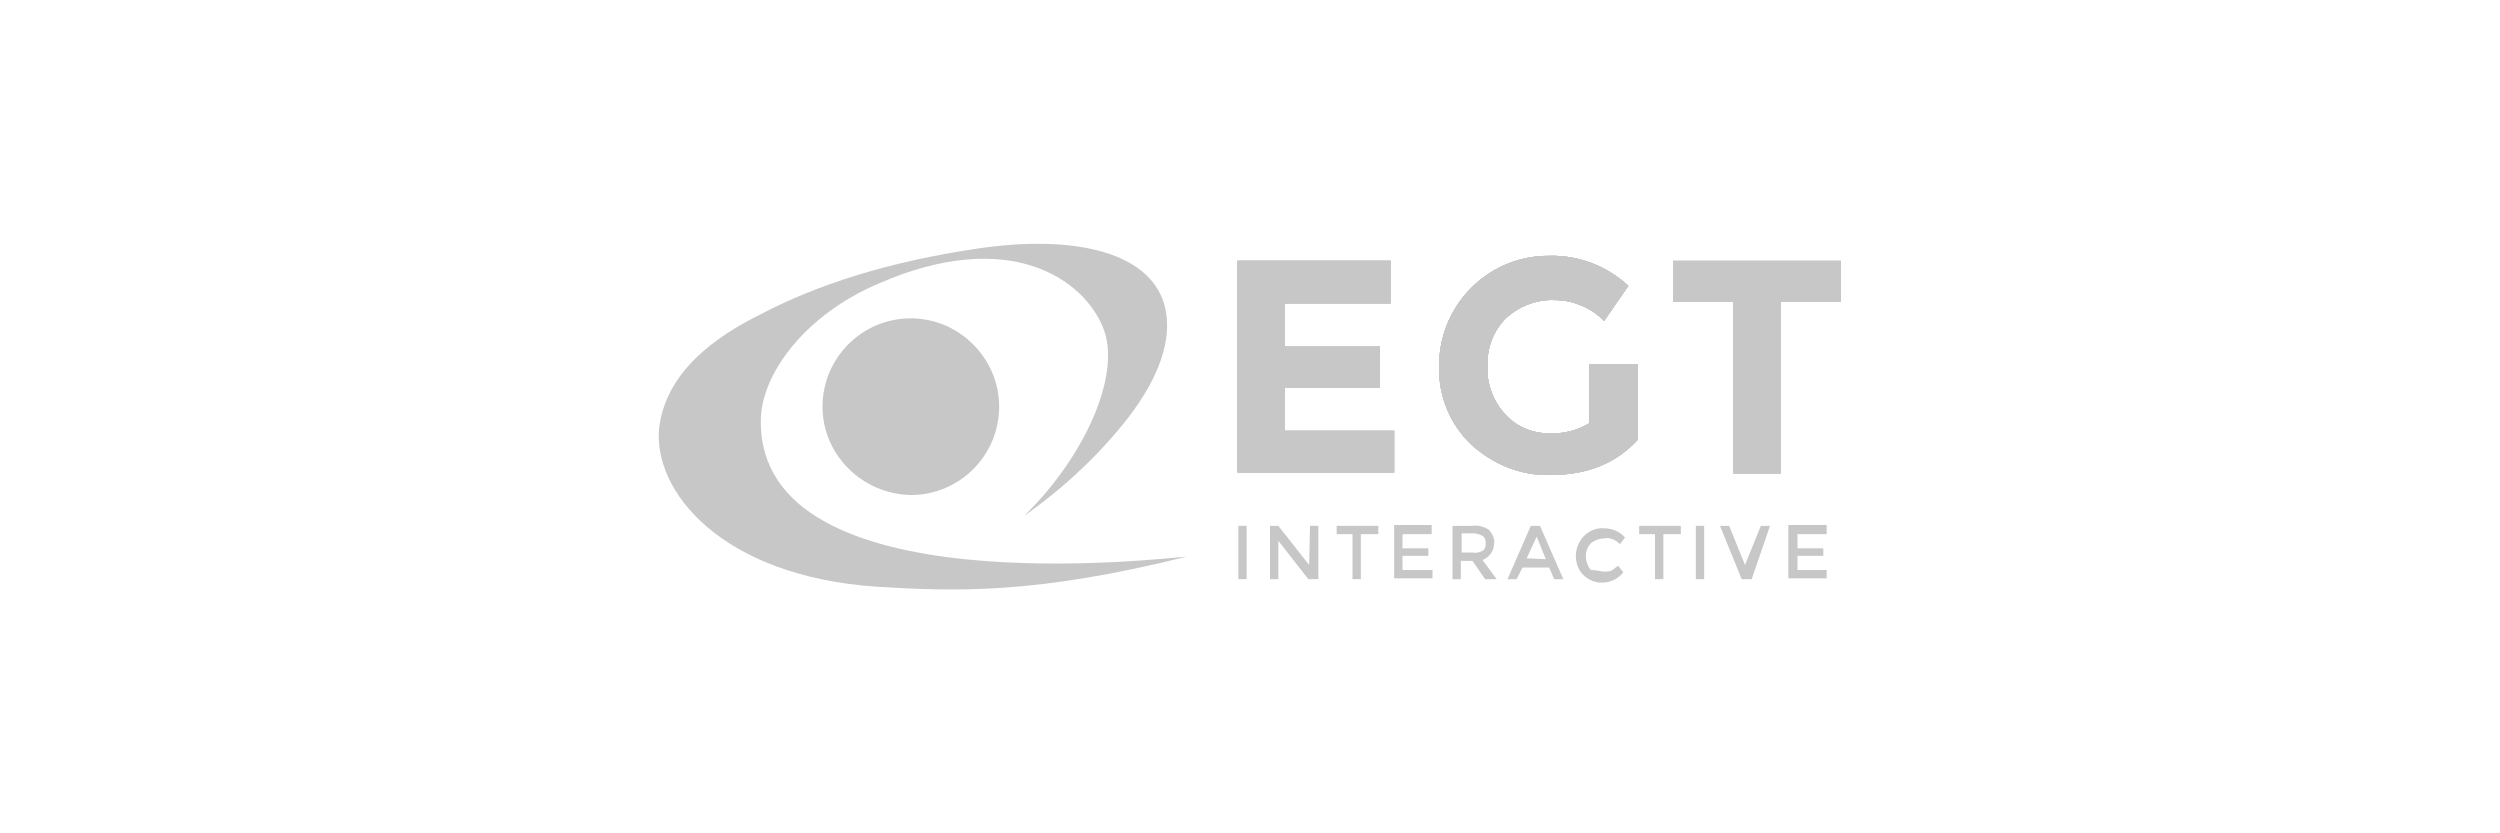 <?xml version="1.0" encoding="utf-8"?>
<!-- Generator: Adobe Illustrator 25.1.0, SVG Export Plug-In . SVG Version: 6.00 Build 0)  -->
<svg version="1.1" id="Layer_1" xmlns="http://www.w3.org/2000/svg" xmlns:xlink="http://www.w3.org/1999/xlink" x="0px" y="0px"
	 viewBox="0 0 300 100" style="enable-background:new 0 0 300 100;" xml:space="preserve">
<style type="text/css">
	.st0{fill:#C7C7C7;}
	.st1{fill:url(#SVGID_1_);}
	.st2{fill:#A5CD39;}
	.st3{fill:#40AA8B;}
	.st4{clip-path:url(#SVGID_3_);}
	.st5{clip-path:url(#SVGID_5_);}
	.st6{opacity:0.36;fill:url(#SVGID_6_);enable-background:new    ;}
	.st7{clip-path:url(#SVGID_8_);}
	.st8{opacity:0.71;fill:url(#SVGID_9_);enable-background:new    ;}
	.st9{clip-path:url(#SVGID_11_);}
	.st10{opacity:0.79;fill:url(#SVGID_12_);enable-background:new    ;}
	.st11{clip-path:url(#SVGID_14_);}
	.st12{opacity:0.47;fill:url(#SVGID_15_);enable-background:new    ;}
	.st13{clip-path:url(#SVGID_17_);}
	.st14{opacity:0.61;fill:url(#SVGID_18_);enable-background:new    ;}
	.st15{clip-path:url(#SVGID_20_);}
	.st16{opacity:0.66;fill:url(#SVGID_21_);enable-background:new    ;}
	.st17{clip-path:url(#SVGID_23_);}
	.st18{opacity:0.39;fill:url(#SVGID_24_);enable-background:new    ;}
	.st19{fill:#F1F1F1;}
	.st20{fill:#FEE702;}
	.st21{fill:#01AEEE;}
	.st22{fill:#EB038D;}
	.st23{fill:#FBB043;}
	.st24{fill:#EC1D25;}
</style>
<g>
	<path class="st0" d="M91.3,50.5c0-5.5,5.2-12.7,14.2-16.5c15.6-6.8,24.6-0.5,26.9,5.4c2.2,5.5-2.2,15.4-9.5,22.5
		c4.7-3.3,9-7.3,12.5-11.8c4-5.2,5.6-10.2,4.1-14.2c-2.2-5.8-11-7.7-22-6.1s-19.5,4.4-26.2,7.9c-7.7,3.8-11.5,8.3-12.2,13.6
		c-0.8,7.6,7.4,17.8,26,19.1c9.7,0.6,19.2,0.9,37.3-3.6C140.2,66.9,91.1,73,91.3,50.5z"/>
	<path class="st0" d="M166.9,31.3v5.1h-12.7v5.2h11.4v4.9h-11.4v5.2h13.1v5h-18.8V31.3H166.9z"/>
	<path class="st0" d="M190.7,43.7h5.8v9.1c-2.6,2.8-6,4.2-10.5,4.2c-3.5,0.1-6.9-1.3-9.5-3.7c-2.5-2.4-3.9-5.8-3.8-9.3
		c-0.1-7.2,5.7-13.2,12.9-13.3c0.1,0,0.2,0,0.3,0c3.5-0.1,6.9,1.2,9.5,3.6l-2.9,4.2c-0.9-0.9-2-1.6-3.2-2c-1-0.4-2-0.5-3.1-0.5
		c-2,0-4,0.8-5.5,2.2c-1.5,1.5-2.3,3.6-2.2,5.8c-0.1,2.1,0.7,4.2,2.2,5.8c1.3,1.4,3.2,2.2,5.1,2.2c1.7,0.1,3.4-0.3,4.9-1.2v-6.9
		H190.7z"/>
	<path class="st0" d="M213.7,36.2v20.6H208V36.2h-7.2v-4.9h20.1v4.9H213.7z"/>
	<path class="st0" d="M148.6,63.1h1v6.4h-1V63.1z"/>
	<path class="st0" d="M157.2,63.1h1v6.4H157l-3.6-4.6v4.6h-1v-6.4h1l3.7,4.7L157.2,63.1z"/>
	<path class="st0" d="M163.3,64.1v5.4h-1v-5.4h-1.9v-1h5v1H163.3z"/>
	<path class="st0" d="M171.8,63.1v1h-3.5v1.7h3.1v0.9h-3.1v1.7h3.6v1h-4.6v-6.4h4.5L171.8,63.1z"/>
	<path class="st0" d="M179.3,65.2c0,0.9-0.6,1.7-1.4,2l1.7,2.3h-1.4l-1.5-2.2h-1.4v2.2h-1v-6.4h2.4c0.7-0.1,1.4,0.1,2,0.5
		C179.1,64.1,179.4,64.7,179.3,65.2z M177.9,66.1c0.3-0.2,0.4-0.5,0.4-0.9c0-0.3-0.1-0.7-0.4-0.9c-0.4-0.2-0.8-0.3-1.1-0.3h-1.4v2.3
		h1.3C177.1,66.4,177.5,66.3,177.9,66.1z"/>
	<path class="st0" d="M182.7,68.1l-0.7,1.4h-1.1l2.8-6.4h1.1l2.8,6.4h-1.1l-0.6-1.4H182.7z M185.5,67.1l-1.1-2.7l-1.2,2.6
		L185.5,67.1z"/>
	<path class="st0" d="M192.4,68.6c0.3,0,0.6,0,0.9-0.1c0.3-0.1,0.5-0.4,0.9-0.6l0.6,0.8c-0.6,0.7-1.5,1.2-2.4,1.2
		c-0.9,0.1-1.8-0.3-2.4-0.9c-0.6-0.6-0.9-1.4-0.9-2.3c0-0.9,0.4-1.8,1-2.4c0.6-0.6,1.5-1,2.4-0.9c1,0,1.9,0.4,2.5,1.1l-0.6,0.8
		c-0.3-0.3-0.6-0.5-0.9-0.6c-0.3-0.1-0.6-0.2-0.9-0.1c-0.6,0-1.2,0.2-1.7,0.6c-0.4,0.4-0.6,1-0.6,1.5c0,0.6,0.2,1.2,0.6,1.7
		C191.4,68.4,191.9,68.5,192.4,68.6z"/>
	<path class="st0" d="M199.6,64.1v5.4h-1v-5.4h-1.9v-1h5v1H199.6z"/>
	<path class="st0" d="M203.5,63.1h1v6.4h-1V63.1z"/>
	<path class="st0" d="M210.2,69.5H209l-2.6-6.4h1.1l1.9,4.7l1.9-4.7h1.1L210.2,69.5z"/>
	<path class="st0" d="M219.2,63.1v1h-3.5v1.7h3.1v0.9h-3.1v1.7h3.5v1h-4.6v-6.4h4.6V63.1z"/>
	<path class="st0" d="M109.3,59.4c5.9,0,10.6-4.8,10.6-10.6s-4.8-10.6-10.6-10.6c-5.9,0-10.6,4.8-10.6,10.6c0,0,0,0,0,0
		C98.7,54.6,103.5,59.3,109.3,59.4z"/>
	<path class="st0" d="M166.9,31.3v5.1h-12.7v5.2h11.4v4.9h-11.4v5.2h13.1v5h-18.8V31.3H166.9z M190.7,43.7h5.8v9.1
		c-2.6,2.8-6,4.2-10.5,4.2c-3.5,0.1-6.9-1.3-9.5-3.7c-2.5-2.4-3.9-5.8-3.8-9.3c-0.1-7.2,5.7-13.2,12.9-13.3c0.1,0,0.2,0,0.3,0
		c3.5-0.1,6.9,1.2,9.5,3.6l-2.9,4.2c-0.9-0.9-2-1.6-3.2-2c-1-0.4-2-0.5-3.1-0.5c-2,0-4,0.8-5.5,2.2c-1.5,1.5-2.3,3.6-2.2,5.8
		c-0.1,2.1,0.7,4.2,2.2,5.8c1.3,1.4,3.2,2.2,5.1,2.2c1.7,0.1,3.4-0.3,4.9-1.2v-6.9L190.7,43.7z M213.7,36.2v20.6H208V36.2h-7.2v-4.9
		h20.1v4.9H213.7z"/>
	<path class="st0" d="M166.9,31.3v5.1h-12.7v5.2h11.4v4.9h-11.4v5.2h13.1v5h-18.8V31.3H166.9z M190.7,43.7h5.8v9.1
		c-2.6,2.8-6,4.2-10.5,4.2c-3.5,0.1-6.9-1.3-9.5-3.7c-2.5-2.4-3.9-5.8-3.8-9.3c-0.1-7.2,5.7-13.2,12.9-13.3c0.1,0,0.2,0,0.3,0
		c3.5-0.1,6.9,1.2,9.5,3.6l-2.9,4.2c-0.9-0.9-2-1.6-3.2-2c-1-0.4-2-0.5-3.1-0.5c-2,0-4,0.8-5.5,2.2c-1.5,1.5-2.3,3.6-2.2,5.8
		c-0.1,2.1,0.7,4.2,2.2,5.8c1.3,1.4,3.2,2.2,5.1,2.2c1.7,0.1,3.4-0.3,4.9-1.2v-6.9L190.7,43.7z M213.7,36.2v20.6H208V36.2h-7.2v-4.9
		h20.1v4.9H213.7z"/>
	<path class="st0" d="M166.9,31.3v5.1h-12.7v5.2h11.4v4.9h-11.4v5.2h13.1v5h-18.8V31.3H166.9z M190.7,43.7h5.8v9.1
		c-2.6,2.8-6,4.2-10.5,4.2c-3.5,0.1-6.9-1.3-9.5-3.7c-2.5-2.4-3.9-5.8-3.8-9.3c-0.1-7.2,5.7-13.2,12.9-13.3c0.1,0,0.2,0,0.3,0
		c3.5-0.1,6.9,1.2,9.5,3.6l-2.9,4.2c-0.9-0.9-2-1.6-3.2-2c-1-0.4-2-0.5-3.1-0.5c-2,0-4,0.8-5.5,2.2c-1.5,1.5-2.3,3.6-2.2,5.8
		c-0.1,2.1,0.7,4.2,2.2,5.8c1.3,1.4,3.2,2.2,5.1,2.2c1.7,0.1,3.4-0.3,4.9-1.2v-6.9L190.7,43.7z M213.7,36.2v20.6H208V36.2h-7.2v-4.9
		h20.1v4.9H213.7z"/>
	<path class="st0" d="M166.9,31.3v5.1h-12.7v5.2h11.4v4.9h-11.4v5.2h13.1v5h-18.8V31.3H166.9z M190.7,43.7h5.8v9.1
		c-2.6,2.8-6,4.2-10.5,4.2c-3.5,0.1-6.9-1.3-9.5-3.7c-2.5-2.4-3.9-5.8-3.8-9.3c-0.1-7.2,5.7-13.2,12.9-13.3c0.1,0,0.2,0,0.3,0
		c3.5-0.1,6.9,1.2,9.5,3.6l-2.9,4.2c-0.9-0.9-2-1.6-3.2-2c-1-0.4-2-0.5-3.1-0.5c-2,0-4,0.8-5.5,2.2c-1.5,1.5-2.3,3.6-2.2,5.8
		c-0.1,2.1,0.7,4.2,2.2,5.8c1.3,1.4,3.2,2.2,5.1,2.2c1.7,0.1,3.4-0.3,4.9-1.2v-6.9L190.7,43.7z M213.7,36.2v20.6H208V36.2h-7.2v-4.9
		h20.1v4.9H213.7z"/>
	<path class="st0" d="M166.9,31.3v5.1h-12.7v5.2h11.4v4.9h-11.4v5.2h13.1v5h-18.8V31.3H166.9z M190.7,43.7h5.8v9.1
		c-2.6,2.8-6,4.2-10.5,4.2c-3.5,0.1-6.9-1.3-9.5-3.7c-2.5-2.4-3.9-5.8-3.8-9.3c-0.1-7.2,5.7-13.2,12.9-13.3c0.1,0,0.2,0,0.3,0
		c3.5-0.1,6.9,1.2,9.5,3.6l-2.9,4.2c-0.9-0.9-2-1.6-3.2-2c-1-0.4-2-0.5-3.1-0.5c-2,0-4,0.8-5.5,2.2c-1.5,1.5-2.3,3.6-2.2,5.8
		c-0.1,2.1,0.7,4.2,2.2,5.8c1.3,1.4,3.2,2.2,5.1,2.2c1.7,0.1,3.4-0.3,4.9-1.2v-6.9L190.7,43.7z M213.7,36.2v20.6H208V36.2h-7.2v-4.9
		h20.1v4.9H213.7z"/>
</g>
</svg>

